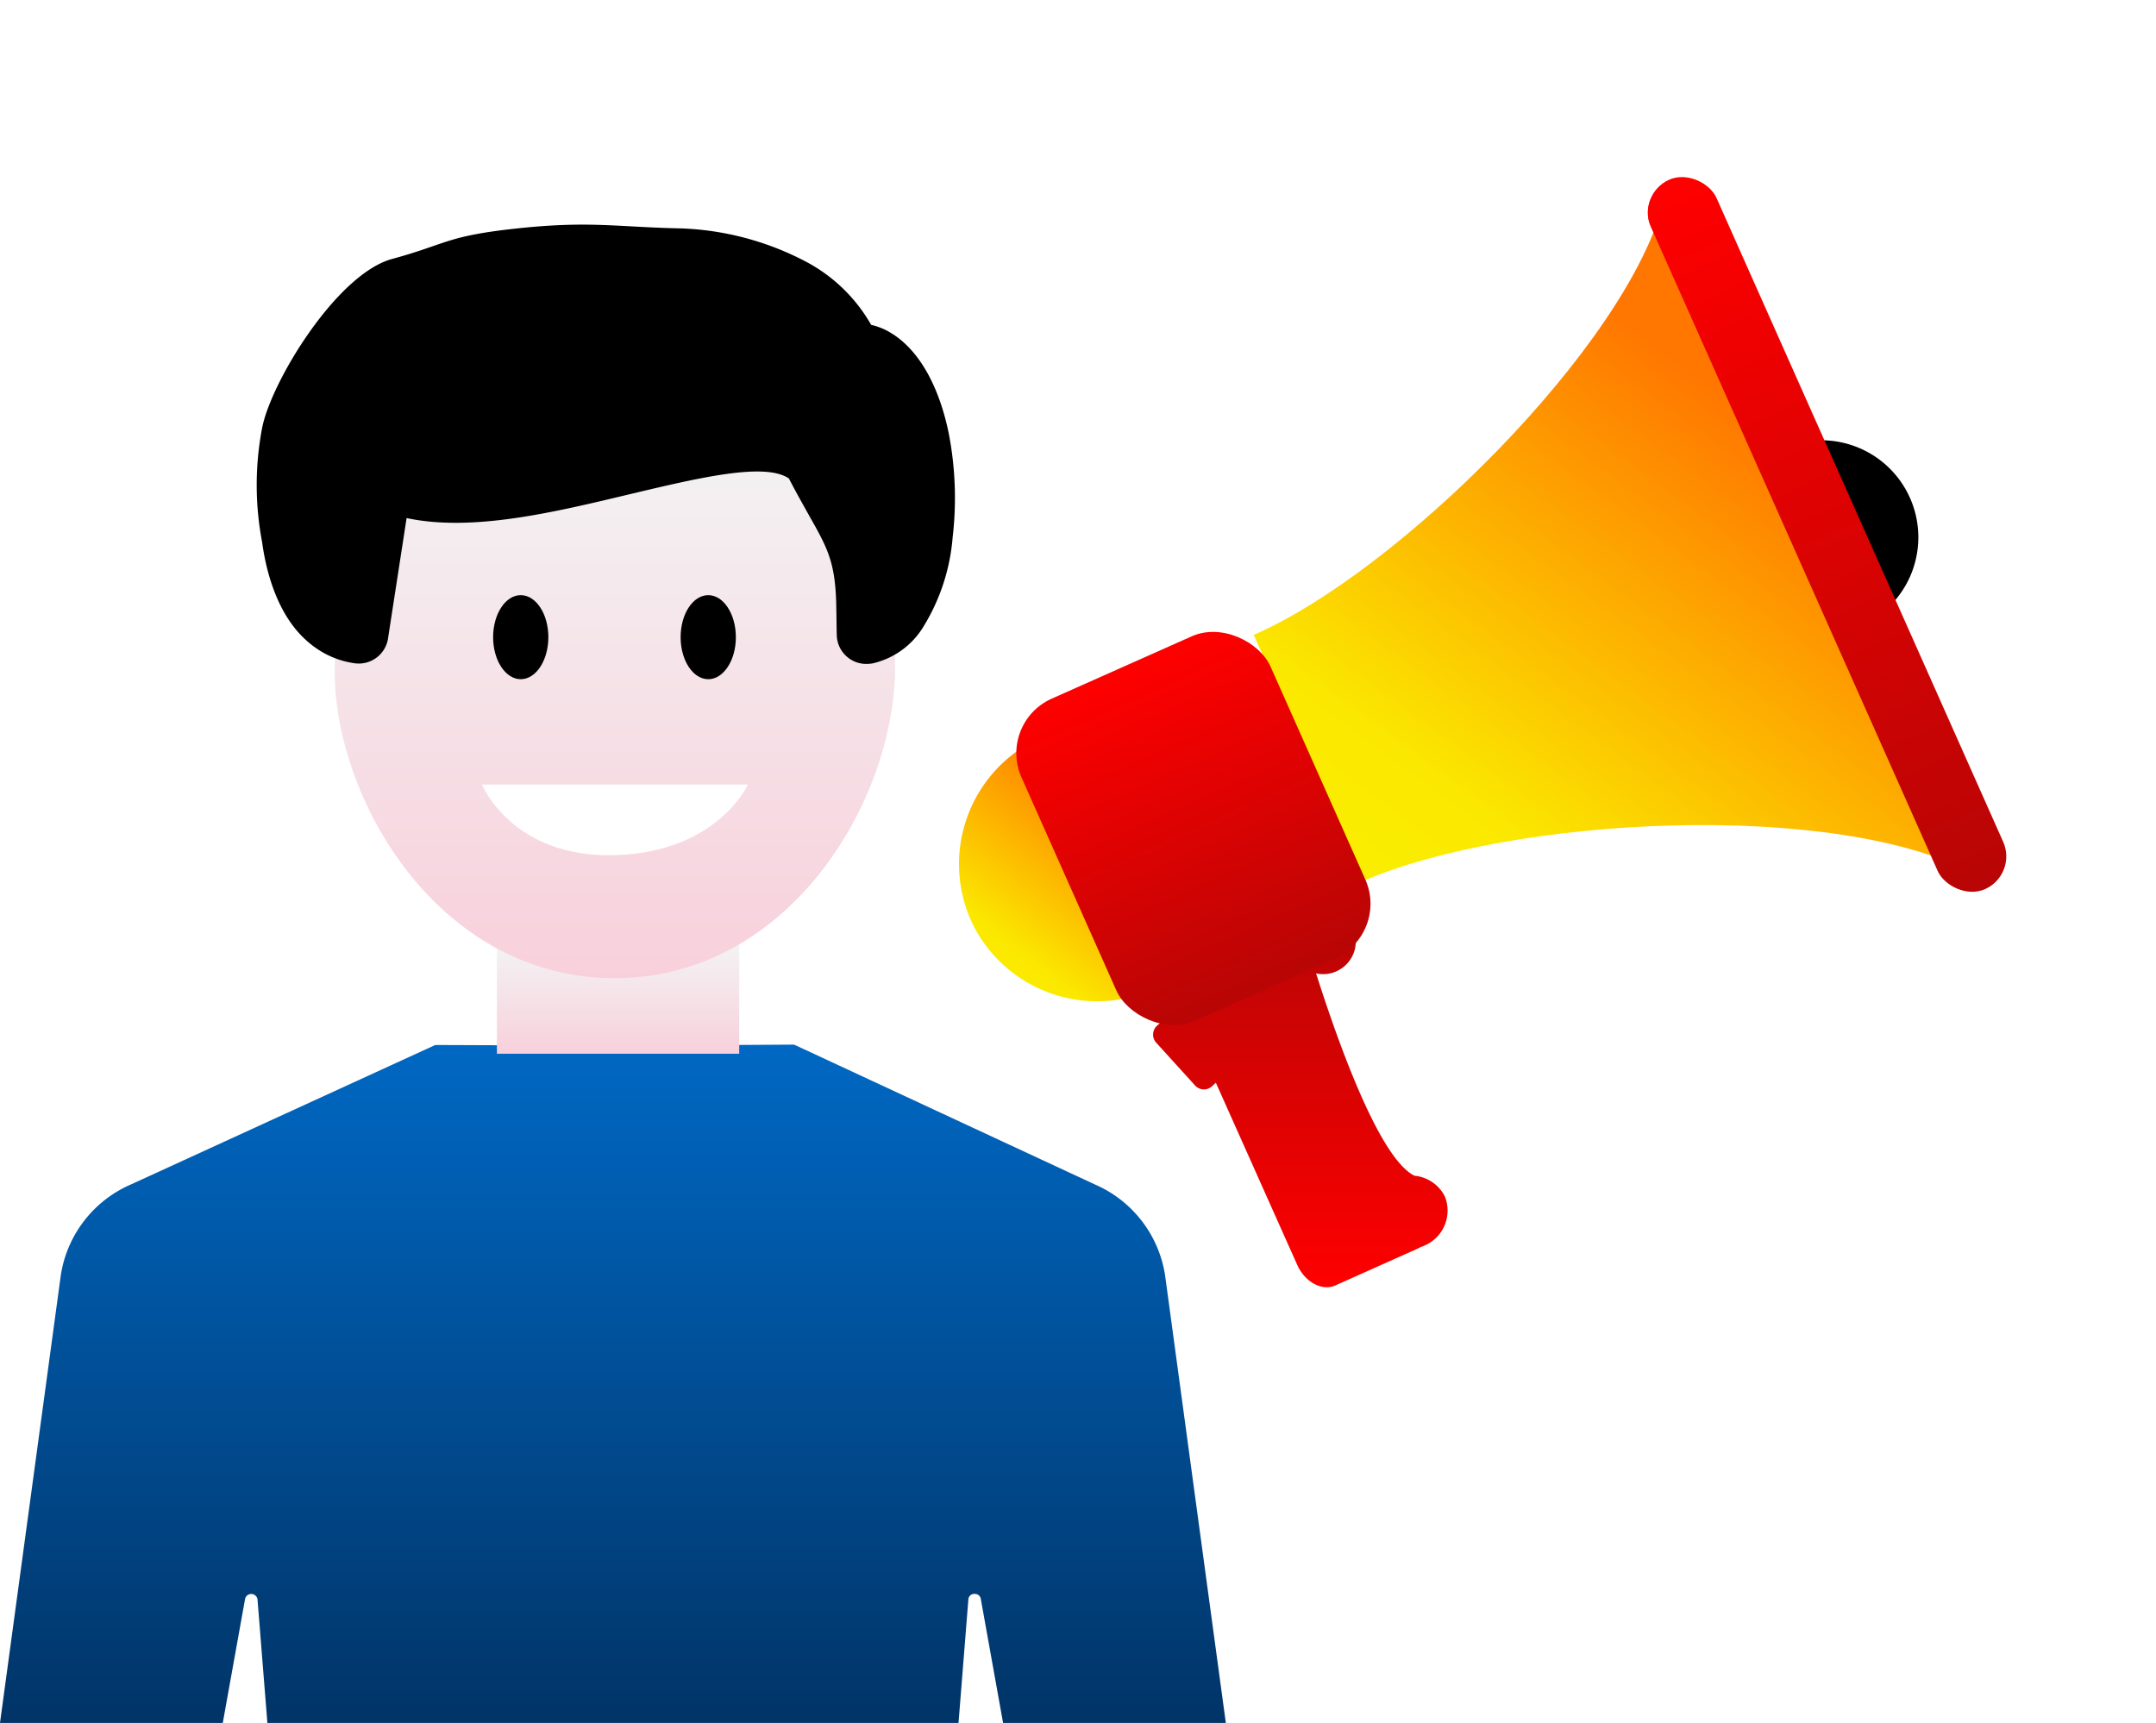 <svg xmlns="http://www.w3.org/2000/svg" xmlns:xlink="http://www.w3.org/1999/xlink" width="180.619" height="144.346" viewBox="0 0 180.619 144.346">
  <defs>
    <linearGradient id="linear-gradient" x1="0.5" x2="0.5" y2="1" gradientUnits="objectBoundingBox">
      <stop offset="0" stop-color="#0068c3"/>
      <stop offset="1" stop-color="#013467"/>
    </linearGradient>
    <linearGradient id="linear-gradient-2" x1="0.5" x2="0.5" y2="1" gradientUnits="objectBoundingBox">
      <stop offset="0" stop-color="#f3f3f3"/>
      <stop offset="1" stop-color="#f8d0dc"/>
    </linearGradient>
    <linearGradient id="linear-gradient-4" x1="0.5" x2="0.5" y2="1" gradientUnits="objectBoundingBox">
      <stop offset="0" stop-color="#b80505"/>
      <stop offset="1" stop-color="red"/>
    </linearGradient>
    <filter id="Path_48773" x="81.602" y="61.148" width="54.694" height="61.701" filterUnits="userSpaceOnUse">
      <feOffset input="SourceAlpha"/>
      <feGaussianBlur stdDeviation="5" result="blur"/>
      <feFlood flood-opacity="0.161"/>
      <feComposite operator="in" in2="blur"/>
      <feComposite in="SourceGraphic"/>
    </filter>
    <filter id="Path_48774" x="129.456" y="21.883" width="46.262" height="46.262" filterUnits="userSpaceOnUse">
      <feOffset input="SourceAlpha"/>
      <feGaussianBlur stdDeviation="5" result="blur-2"/>
      <feFlood flood-opacity="0.161"/>
      <feComposite operator="in" in2="blur-2"/>
      <feComposite in="SourceGraphic"/>
    </filter>
    <linearGradient id="linear-gradient-5" x1="0.664" y1="0.298" x2="-0.172" y2="1.369" gradientUnits="objectBoundingBox">
      <stop offset="0" stop-color="#f70"/>
      <stop offset="0.506" stop-color="#fbe800"/>
      <stop offset="1" stop-color="#f7ff00"/>
    </linearGradient>
    <filter id="Path_48775" x="65.297" y="45.695" width="53.249" height="53.226" filterUnits="userSpaceOnUse">
      <feOffset input="SourceAlpha"/>
      <feGaussianBlur stdDeviation="5" result="blur-3"/>
      <feFlood flood-opacity="0.161"/>
      <feComposite operator="in" in2="blur-3"/>
      <feComposite in="SourceGraphic"/>
    </filter>
    <filter id="Path_48778" x="90.029" y="1.838" width="90.591" height="86.962" filterUnits="userSpaceOnUse">
      <feOffset input="SourceAlpha"/>
      <feGaussianBlur stdDeviation="5" result="blur-4"/>
      <feFlood flood-opacity="0.161"/>
      <feComposite operator="in" in2="blur-4"/>
      <feComposite in="SourceGraphic"/>
    </filter>
    <linearGradient id="linear-gradient-7" x1="0.5" x2="0.5" y2="1" gradientUnits="objectBoundingBox">
      <stop offset="0" stop-color="#ff3000"/>
      <stop offset="1" stop-color="#801800"/>
    </linearGradient>
    <filter id="Path_48779" x="123.023" y="0" width="54.684" height="88.517" filterUnits="userSpaceOnUse">
      <feOffset input="SourceAlpha"/>
      <feGaussianBlur stdDeviation="5" result="blur-5"/>
      <feFlood flood-opacity="0.161"/>
      <feComposite operator="in" in2="blur-5"/>
      <feComposite in="SourceGraphic"/>
    </filter>
    <linearGradient id="linear-gradient-8" x1="0.5" x2="0.5" y2="1" gradientUnits="objectBoundingBox">
      <stop offset="0" stop-color="red"/>
      <stop offset="1" stop-color="#b80505"/>
    </linearGradient>
  </defs>
  <g id="Group_82118" data-name="Group 82118" transform="translate(-1309.998 -2542.035)">
    <g id="Group_27183" data-name="Group 27183" transform="translate(1309.998 2560.855)">
      <path id="Subtraction_259" data-name="Subtraction 259" d="M80.3,56.829h0l-57.9,0-.829-10.363a.53.53,0,0,0-1.036-.045L18.663,56.827H0l5.093-37.5a9.938,9.938,0,0,1,5.871-7.61L36.348.084a.449.449,0,0,1,.208-.053h.028L51.352.09,66.417,0a.484.484,0,0,1,.234.057L91.732,11.719a9.943,9.943,0,0,1,5.873,7.61l5.089,37.5H84.033L82.163,46.418a.5.5,0,0,0-.515-.4.491.491,0,0,0-.521.442L80.3,56.827Z" transform="translate(0 68.697)" fill="url(#linear-gradient)"/>
      <g id="Group_27179" data-name="Group 27179" transform="translate(21.498 0)">
        <g id="Group_27180" data-name="Group 27180" transform="translate(0 0)">
          <path id="Path_49899" data-name="Path 49899" d="M59.3,56.588H39V47.373a23.709,23.709,0,0,0,3.075,1.487,18.95,18.95,0,0,0,6.739,1.348A20.164,20.164,0,0,0,59.3,47.373Z" transform="translate(-18.87 12.874)" fill="url(#linear-gradient-2)"/>
          <path id="Path_49900" data-name="Path 49900" d="M59.3,54.381H39V47.373a24.945,24.945,0,0,0,20.3,0Z" transform="translate(-18.87 13.857)" fill="none"/>
          <path id="Path_49901" data-name="Path 49901" d="M75.465,35.015C74.69,45.887,65.976,59.546,51.9,59.465c-14.023-.08-22.62-13.736-23.287-24.45-.057-.931-.6-12.043,6.455-17.393,2.474-1.878,7.264-2.316,16.745-3.116,8.252-.7,12.424-1.023,14.653.089,6.708,3.343,9.521,13.1,9,20.42" transform="translate(-22.038 3.665)" fill="url(#linear-gradient-2)"/>
          <path id="Path_49902" data-name="Path 49902" d="M75.465,35.015C74.69,45.887,65.976,59.546,51.9,59.465c-14.023-.08-22.62-13.736-23.287-24.45-.057-.931-.6-12.043,6.455-17.393,2.474-1.878,7.264-2.316,16.745-3.116,8.252-.7,12.424-1.023,14.653.089C73.173,17.938,75.986,27.693,75.465,35.015Z" transform="translate(-22.038 3.665)" fill="none"/>
          <path id="Path_49903" data-name="Path 49903" d="M29.3,36.388a7.986,7.986,0,0,1-1.831-1.243l-.02-.02c-2.082-1.86-3.247-4.955-3.691-8.222a25.5,25.5,0,0,1,0-9.557c.758-3.886,6.25-12.9,10.891-14.163S39.157,1.261,45.168.62s8.3-.116,13.526,0h.1A24.308,24.308,0,0,1,69.3,3.4a13.59,13.59,0,0,1,5.484,5.309l.057.01a5.388,5.388,0,0,1,1.793.79,1.289,1.289,0,0,1,.193.125c2.284,1.609,3.75,4.685,4.462,8.2a28.435,28.435,0,0,1,.318,8.683,16.841,16.841,0,0,1-2.554,7.644,6.727,6.727,0,0,1-4.183,2.911,3.2,3.2,0,0,1-.425.038A2.474,2.474,0,0,1,71.9,34.691c-.009-.26-.009-.549-.018-.887l-.01-.867v-.018l-.009-.309V32.6c-.029-3.923-.7-5.128-2.237-7.846-.5-.9-1.089-1.928-1.735-3.181-2.024-1.377-7.508-.067-13.465,1.35-6.323,1.513-13.1,3.133-18.563,1.967l-1.543,10-.009.077a2.482,2.482,0,0,1-2.843,2.082,7.394,7.394,0,0,1-2.169-.665" transform="translate(-23.298 -0.308)"/>
          <path id="Path_49904" data-name="Path 49904" d="M38.036,36.391H60.32S57.8,42.057,49.178,42.308,38.036,36.391,38.036,36.391Z" transform="translate(-19.162 10.516)" fill="#fff"/>
          <path id="Path_49910" data-name="Path 49910" d="M43.384,27.747c0,1.945-1.036,3.521-2.314,3.521s-2.314-1.577-2.314-3.521,1.036-3.521,2.314-3.521,2.314,1.577,2.314,3.521" transform="translate(-18.943 6.815)"/>
          <path id="Path_49911" data-name="Path 49911" d="M55.429,27.747c0,1.945-1.036,3.521-2.314,3.521S50.8,29.692,50.8,27.747s1.036-3.521,2.314-3.521,2.314,1.577,2.314,3.521" transform="translate(-15.279 6.815)"/>
        </g>
      </g>
    </g>
    <g id="Group_81540" data-name="Group 81540" transform="translate(1390.295 2555.87)">
      <g id="Group_26202" data-name="Group 26202" transform="translate(0 0)">
        <g id="Group_26136" data-name="Group 26136" transform="translate(0 0)">
          <g id="Group_25936" data-name="Group 25936" transform="translate(0)">
            <g transform="matrix(1, 0, 0, 1, -80.3, -13.84)" filter="url(#Path_48773)">
              <path id="Path_48773-2" data-name="Path 48773" d="M260.775,910.412a3.188,3.188,0,0,0-2.54-1.735c-2.927-1.426-6.374-11.058-8.248-16.954a2.708,2.708,0,0,0,1.7-.172,2.737,2.737,0,1,0-3.075-4.406c0-.015-.007-.025-.007-.025l-10.969,4.912,1.052,2.354a1.143,1.143,0,0,0-.387.231l-1.6,1.458a1.01,1.01,0,0,0-.142,1.416l3.326,3.661a1,1,0,0,0,1.42-.006l.287-.261,6.815,15.258c.649,1.451,2.084,2.223,3.206,1.72l6.906-3.092a1.68,1.68,0,0,0,.2-.106c.1-.034.2-.072.293-.115a3.186,3.186,0,0,0,1.764-4.137" transform="translate(-139.73 -810.17)" fill="url(#linear-gradient-4)"/>
            </g>
            <g transform="matrix(1, 0, 0, 1, -80.3, -13.84)" filter="url(#Path_48774)">
              <path id="Path_48774-2" data-name="Path 48774" d="M945.513,322a8.129,8.129,0,1,1-10.739-4.1,8.129,8.129,0,0,1,10.739,4.1" transform="translate(-785.51 -280.3)"/>
            </g>
            <g transform="matrix(1, 0, 0, 1, -80.3, -13.84)" filter="url(#Path_48775)">
              <path id="Path_48775-2" data-name="Path 48775" d="M22.236,669.205a11.624,11.624,0,0,1-20.8,10.332c-.106-.186-.269-.509-.418-.843a11.624,11.624,0,0,1,21.222-9.49" transform="translate(80.3 -601.64)" fill="url(#linear-gradient-5)"/>
            </g>
            <g transform="matrix(1, 0, 0, 1, -80.3, -13.84)" filter="url(#Path_48778)">
              <path id="Path_48778-2" data-name="Path 48778" d="M369.432,61.047c12.418-5.349,39.647-6.867,51.381-.469L394.589,4.085C391.493,16.3,372.15,35.3,360.223,40.441Z" transform="translate(-255.19 12.75)" fill="url(#linear-gradient-5)"/>
            </g>
            <g transform="matrix(1, 0, 0, 1, -80.3, -13.84)" filter="url(#Path_48779)">
              <path id="Path_48779-2" data-name="Path 48779" d="M861.394,58.5,836.919,3.773A2.721,2.721,0,0,1,838.51.286a2.722,2.722,0,0,1,3.66,1.138S861.965,59.778,861.394,58.5Z" transform="translate(-698.7 15)" fill="url(#linear-gradient-7)"/>
            </g>
            <rect id="Rectangle_13428" data-name="Rectangle 13428" width="22.837" height="29.527" rx="5" transform="translate(3.245 46.73) rotate(-24)" fill="url(#linear-gradient-8)"/>
            <rect id="Rectangle_13429" data-name="Rectangle 13429" width="6.006" height="65.06" rx="3.003" transform="translate(56.792 2.443) rotate(-24)" fill="url(#linear-gradient-8)"/>
          </g>
        </g>
      </g>
    </g>
  </g>
</svg>
